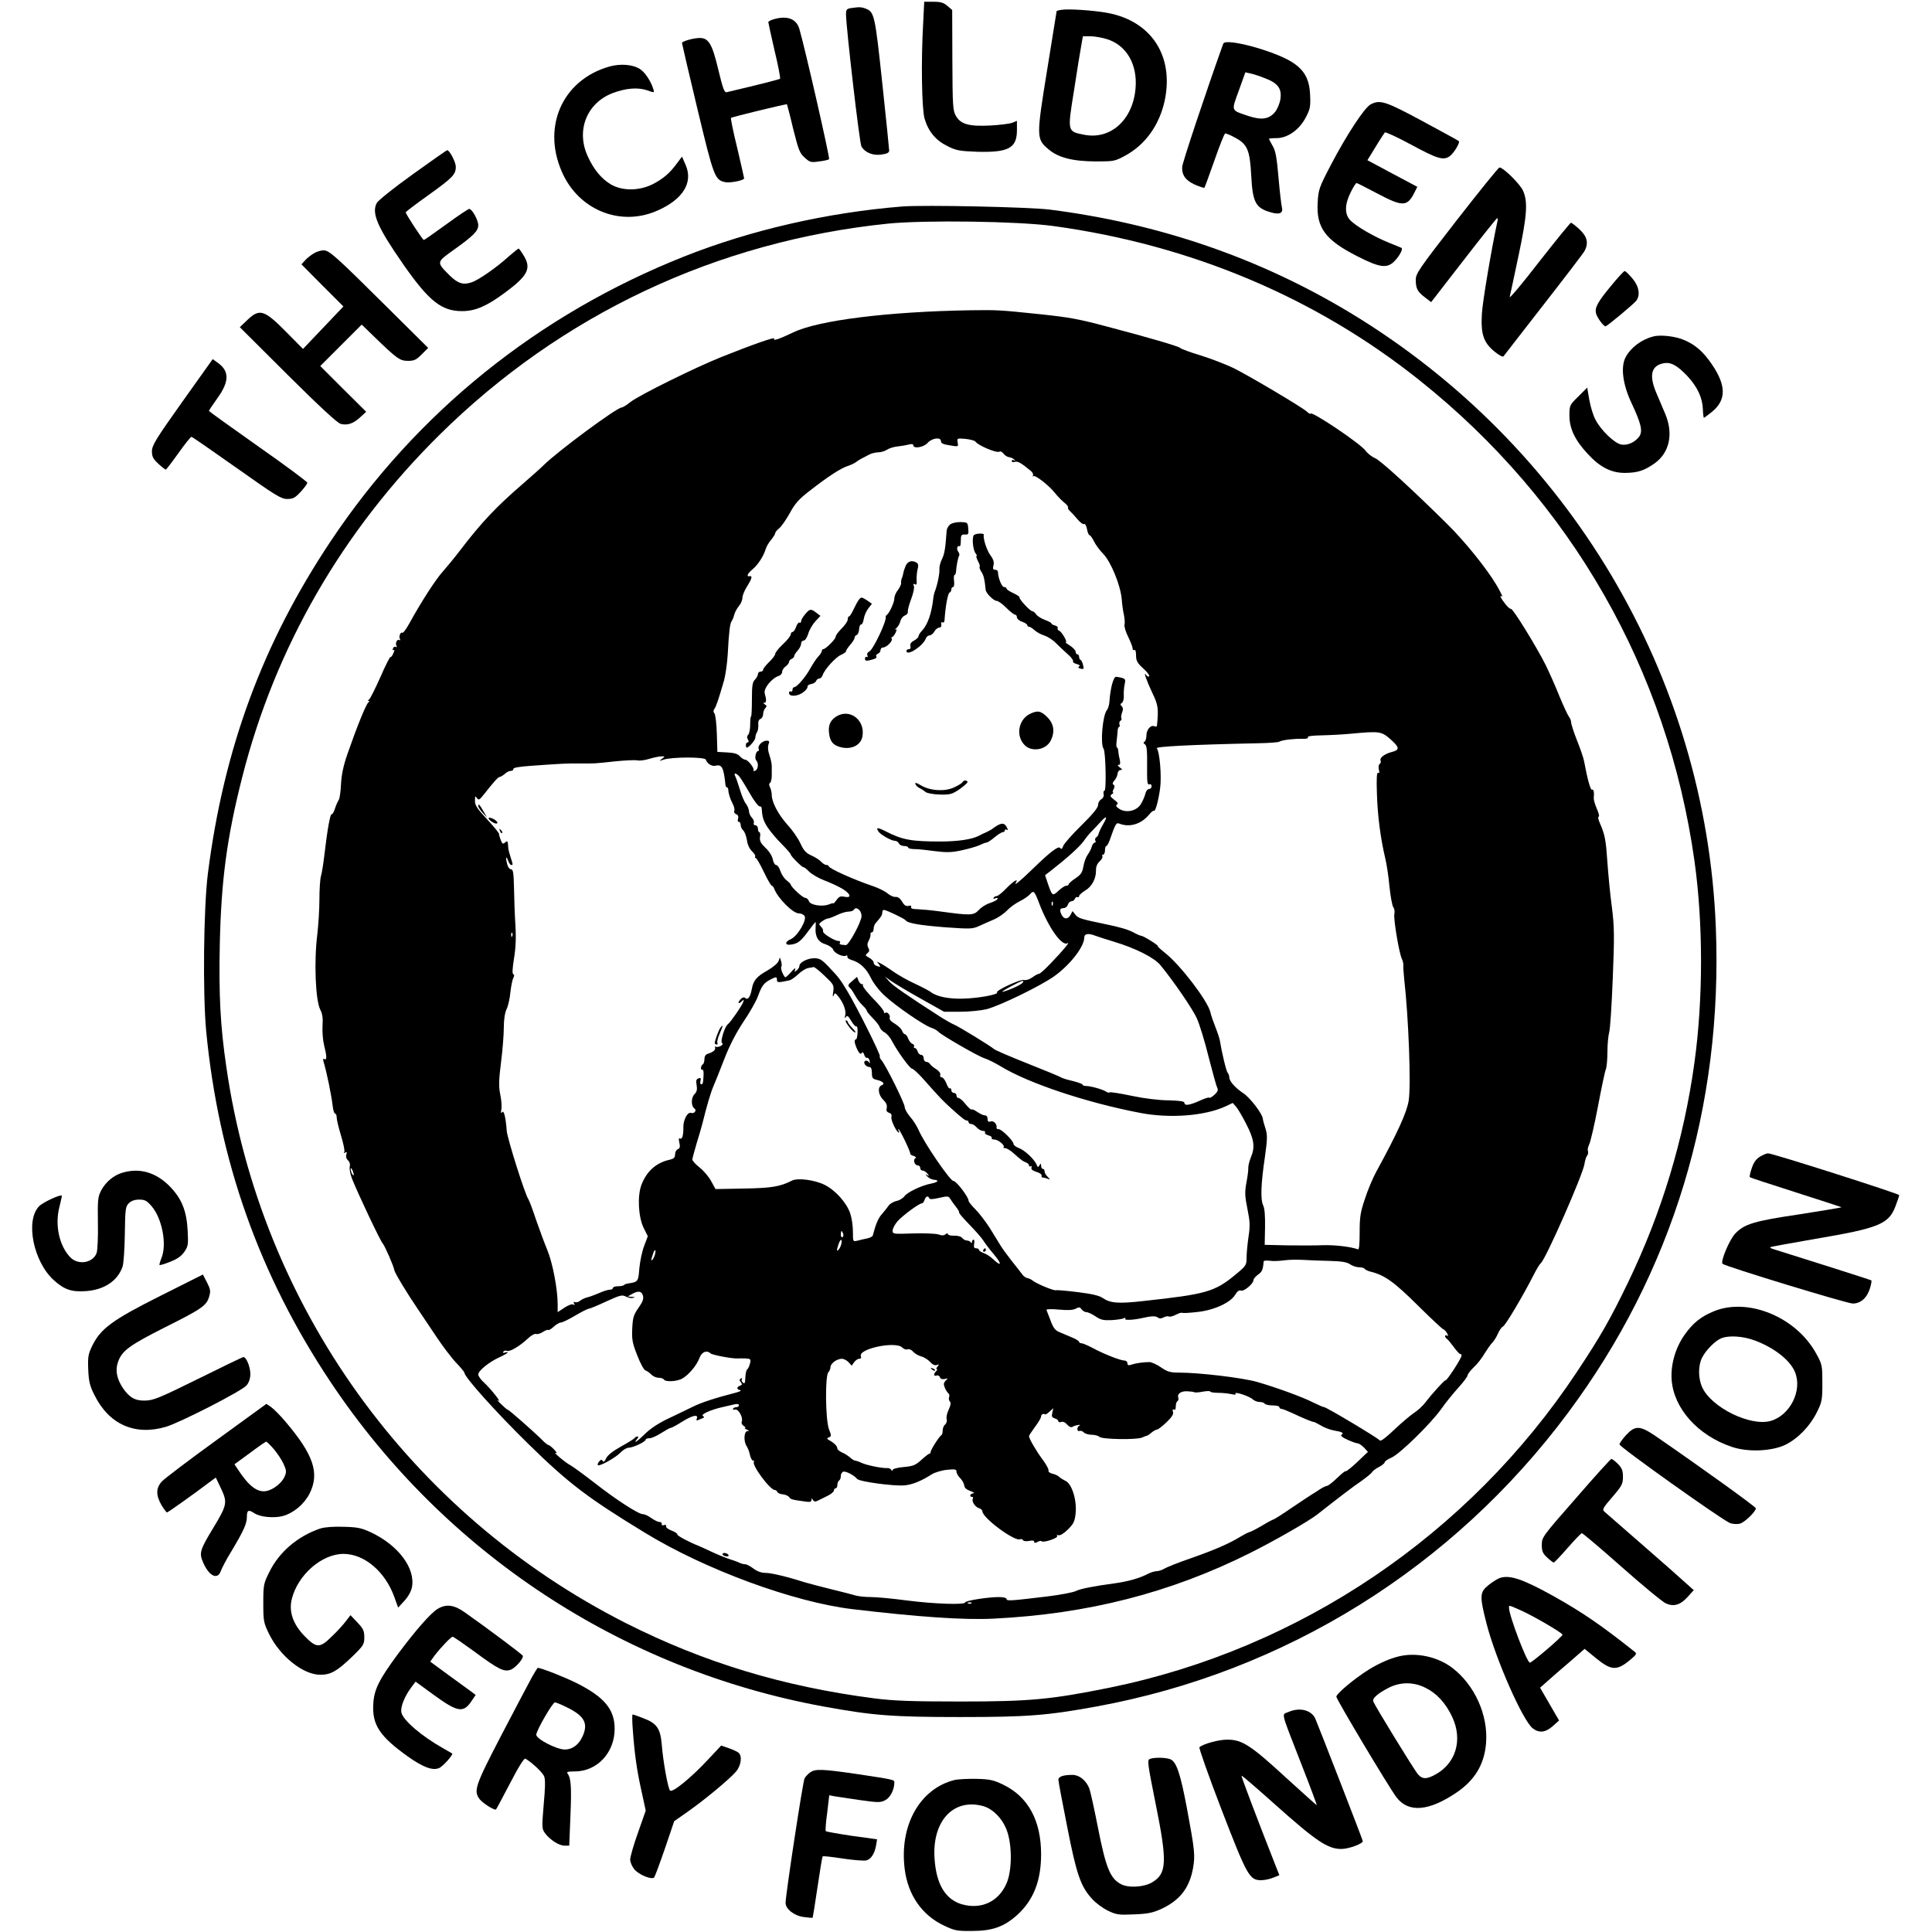<?xml version="1.0" standalone="no"?>
<!DOCTYPE svg PUBLIC "-//W3C//DTD SVG 20010904//EN"
 "http://www.w3.org/TR/2001/REC-SVG-20010904/DTD/svg10.dtd">
<svg version="1.0" xmlns="http://www.w3.org/2000/svg"
 width="1119pt" height="1119pt" viewBox="0 0 1119 1119"
 preserveAspectRatio="xMidYMid meet">
<g transform="translate(0,1119) scale(0.1,-0.1)"
fill="#000000" stroke="none">
<path d="M5347 11058 c-13 -225 -8 -500 8 -555 22 -75 65 -126 132 -159 51
-26 71 -29 172 -33 182 -5 231 21 231 125 l0 54 -27 -11 c-16 -6 -73 -13 -128
-16 -123 -6 -170 7 -198 55 -18 30 -20 56 -21 323 l-1 291 -28 24 c-22 19 -40
24 -81 24 l-53 0 -6 -122z"/>
<path d="M4928 11143 c-24 -4 -28 -9 -28 -36 1 -80 78 -744 89 -764 19 -36 67
-56 117 -48 32 4 44 11 44 23 0 9 -18 185 -40 391 -42 394 -46 412 -96 431
-26 10 -37 10 -86 3z"/>
<path d="M6148 11133 c-16 -2 -28 -6 -28 -7 0 -2 -25 -155 -55 -341 -63 -388
-63 -400 7 -459 57 -49 139 -70 273 -71 107 0 112 1 173 34 116 63 198 178
228 319 54 258 -77 459 -330 507 -81 15 -228 25 -268 18z m261 -169 c114 -34
180 -145 168 -285 -15 -184 -146 -301 -300 -269 -95 19 -95 17 -57 252 17 112
36 229 42 261 l10 57 42 0 c23 0 66 -7 95 -16z"/>
<path d="M4483 11079 c-18 -5 -33 -13 -33 -17 0 -4 16 -78 36 -164 21 -87 35
-160 32 -164 -5 -4 -109 -31 -309 -78 -14 -3 -22 21 -49 132 -35 148 -56 182
-107 182 -36 0 -103 -19 -103 -29 0 -4 40 -175 89 -380 95 -396 101 -413 161
-426 28 -6 110 10 110 22 0 3 -18 82 -40 176 -23 93 -39 172 -36 174 6 6 320
82 324 79 1 -2 18 -65 36 -142 31 -123 38 -142 67 -167 29 -27 36 -29 83 -22
28 3 54 9 58 13 6 6 -139 641 -172 754 -17 59 -70 79 -147 57z"/>
<path d="M7085 10937 c-101 -282 -237 -690 -238 -714 -2 -49 21 -79 75 -103
28 -12 52 -20 54 -17 2 2 28 73 58 158 29 84 57 154 62 156 5 1 32 -10 59 -25
70 -38 84 -71 92 -218 8 -156 25 -189 114 -214 50 -15 72 -4 64 28 -4 15 -13
93 -20 174 -10 116 -17 155 -34 183 -11 20 -21 38 -21 41 0 2 20 4 44 4 63 0
132 48 169 120 26 49 28 63 25 131 -4 91 -33 144 -106 190 -103 65 -385 141
-397 106z m244 -201 c73 -28 96 -60 87 -120 -4 -26 -18 -59 -32 -76 -35 -41
-78 -47 -156 -21 -100 34 -97 25 -53 146 l38 106 31 -7 c17 -3 55 -16 85 -28z"/>
<path d="M3531 10805 c-281 -79 -400 -364 -265 -635 103 -204 336 -291 541
-200 149 65 209 163 164 265 l-21 48 -29 -39 c-42 -57 -79 -89 -141 -121 -78
-39 -175 -40 -242 -1 -55 33 -99 86 -134 163 -69 150 -5 309 145 366 77 29
146 34 199 16 42 -15 43 -15 36 7 -14 47 -51 101 -80 118 -43 25 -110 30 -173
13z"/>
<path d="M7938 10585 c-36 -20 -139 -177 -229 -349 -69 -132 -73 -144 -77
-218 -9 -147 44 -218 229 -312 133 -68 175 -73 219 -25 26 27 47 67 38 73 -1
1 -34 14 -73 30 -87 35 -192 96 -225 131 -33 35 -32 92 4 163 14 28 29 52 33
52 3 0 57 -27 119 -60 149 -79 175 -78 217 6 l16 32 -145 77 -144 77 22 36
c23 39 69 112 79 125 3 4 69 -26 145 -67 159 -86 192 -96 229 -72 24 16 64 81
54 89 -2 3 -97 54 -211 116 -216 116 -245 125 -300 96z"/>
<path d="M2390 10180 c-109 -78 -200 -151 -208 -166 -31 -59 4 -140 155 -357
148 -212 221 -269 339 -269 76 0 142 28 246 105 133 98 156 140 114 212 -15
25 -29 45 -32 45 -4 0 -28 -20 -56 -44 -70 -64 -176 -138 -216 -151 -49 -17
-80 -7 -128 40 -77 77 -77 76 23 147 116 83 143 110 143 144 0 29 -36 94 -52
94 -6 0 -66 -40 -134 -90 -68 -49 -126 -90 -129 -90 -7 0 -105 150 -105 160 0
4 59 48 130 99 141 101 160 120 160 165 0 27 -36 96 -50 96 -3 0 -93 -63 -200
-140z"/>
<path d="M8437 9914 c-219 -282 -237 -308 -237 -345 0 -50 10 -69 54 -102 l35
-27 186 240 c102 132 190 242 195 245 4 3 6 -3 4 -12 -36 -167 -87 -469 -91
-540 -7 -118 9 -167 74 -220 26 -21 47 -32 51 -27 4 6 109 140 233 300 124
159 231 299 237 311 24 45 15 83 -30 125 -23 21 -45 38 -49 38 -4 0 -87 -102
-185 -227 -97 -126 -174 -217 -170 -203 3 14 27 121 51 238 50 235 55 314 26
378 -17 38 -114 134 -136 134 -6 0 -117 -138 -248 -306z"/>
<path d="M5225 9994 c-434 -35 -875 -136 -1261 -289 -847 -336 -1551 -903
-2049 -1650 -394 -591 -619 -1201 -711 -1925 -25 -198 -30 -694 -10 -910 72
-750 308 -1416 721 -2035 660 -989 1687 -1665 2855 -1879 285 -52 398 -61 790
-61 392 0 505 9 790 61 1093 200 2064 804 2731 1700 605 812 898 1773 857
2812 -57 1459 -852 2795 -2117 3560 -527 318 -1110 518 -1741 598 -120 15
-730 28 -855 18z m875 -113 c797 -109 1524 -415 2126 -897 874 -698 1433
-1676 1588 -2779 51 -362 51 -802 0 -1170 -61 -444 -190 -870 -385 -1274 -104
-215 -159 -311 -295 -516 -626 -944 -1604 -1605 -2708 -1830 -337 -68 -458
-80 -861 -80 -290 0 -387 4 -500 18 -531 69 -988 208 -1440 436 -1251 634
-2114 1834 -2314 3221 -35 237 -44 416 -38 709 8 372 41 619 129 966 191 755
580 1429 1144 1987 706 697 1605 1121 2599 1223 213 21 750 14 955 -14z"/>
<path d="M5620 9393 c-478 -8 -879 -58 -1025 -128 -84 -40 -120 -52 -111 -36
8 12 -121 -33 -304 -106 -153 -61 -478 -222 -528 -261 -22 -18 -45 -32 -51
-32 -28 0 -366 -250 -451 -333 -19 -19 -72 -66 -117 -105 -159 -137 -244 -227
-370 -392 -31 -41 -76 -95 -98 -120 -41 -45 -126 -177 -192 -297 -19 -35 -38
-61 -43 -58 -11 7 -22 -24 -13 -37 3 -6 1 -8 -4 -5 -13 8 -26 -20 -16 -35 3
-6 1 -8 -4 -5 -6 4 -14 0 -17 -9 -3 -8 -2 -12 4 -9 6 4 5 -5 -2 -19 -6 -15
-14 -24 -16 -21 -3 3 -30 -50 -59 -117 -30 -67 -59 -126 -66 -130 -7 -4 -7 -8
-2 -8 6 0 5 -4 -1 -8 -13 -8 -66 -139 -121 -297 -25 -72 -35 -122 -38 -178 -2
-43 -8 -83 -13 -90 -5 -7 -15 -29 -22 -50 -6 -20 -15 -35 -19 -33 -8 5 -25
-87 -42 -234 -6 -52 -15 -108 -20 -124 -5 -16 -9 -77 -9 -135 0 -58 -6 -149
-12 -201 -20 -158 -11 -383 17 -438 13 -25 16 -50 13 -94 -2 -33 2 -83 9 -111
16 -63 17 -91 2 -81 -7 4 -9 0 -6 -12 19 -62 47 -198 54 -261 3 -24 9 -43 14
-43 5 0 9 -10 9 -22 0 -12 11 -59 25 -105 14 -46 23 -89 19 -95 -5 -7 -3 -8 6
-3 9 5 10 2 6 -12 -4 -13 0 -25 9 -33 10 -9 14 -22 11 -36 -4 -13 3 -46 14
-74 33 -83 161 -354 176 -371 13 -15 63 -129 68 -156 3 -17 77 -139 136 -225
27 -40 78 -116 112 -167 35 -52 84 -117 111 -145 26 -27 47 -53 47 -57 0 -25
186 -232 372 -414 233 -228 341 -310 674 -513 350 -214 861 -401 1200 -442
379 -45 649 -64 819 -55 547 27 1025 150 1485 380 144 72 339 184 389 223 134
105 203 158 253 192 31 22 61 46 65 54 4 7 23 21 41 30 17 9 32 21 32 27 0 5
17 17 38 26 47 19 229 197 290 283 25 36 70 91 99 123 29 32 53 64 53 71 0 6
16 28 36 47 20 18 48 54 62 79 15 24 35 53 45 63 10 10 25 34 33 53 8 19 21
37 29 41 14 5 118 181 180 303 15 30 33 59 40 65 28 23 243 511 252 573 3 20
10 43 16 49 5 7 7 19 4 27 -3 7 1 25 8 39 7 15 30 112 50 218 20 105 40 202
46 216 5 13 9 59 9 101 0 43 5 93 10 112 6 19 15 161 21 315 10 243 9 297 -5
410 -10 72 -21 189 -26 260 -9 131 -14 159 -44 228 -9 20 -12 37 -7 37 6 0 1
20 -10 45 -11 25 -19 53 -18 63 3 33 -1 53 -10 48 -8 -6 -26 57 -46 164 -3 19
-22 74 -41 121 -19 48 -34 95 -34 105 0 9 -6 25 -13 33 -7 9 -32 63 -56 121
-23 58 -59 138 -79 179 -55 109 -189 326 -200 324 -6 -1 -22 13 -36 32 -27 35
-33 51 -16 40 6 -4 -10 28 -34 69 -57 95 -179 247 -282 349 -207 205 -388 370
-419 383 -19 8 -44 27 -56 44 -31 42 -319 235 -319 214 0 -4 -10 2 -22 13 -31
27 -324 201 -423 251 -44 21 -129 54 -190 73 -60 18 -114 38 -120 44 -8 9
-177 59 -425 124 -161 43 -215 53 -385 71 -242 25 -244 25 -405 23z m-170
-758 c0 -14 12 -19 73 -28 26 -4 28 -2 24 20 -5 25 -4 25 45 21 28 -3 53 -10
57 -15 15 -23 124 -69 140 -59 5 4 16 -2 23 -11 7 -10 22 -20 33 -21 11 -2 25
-8 30 -14 7 -8 6 -9 -2 -4 -7 4 -13 2 -13 -4 0 -6 8 -9 18 -5 17 5 38 -7 94
-54 9 -8 14 -19 11 -25 -3 -6 -3 -8 2 -4 10 9 89 -52 125 -97 16 -20 40 -45
54 -56 15 -11 24 -24 22 -28 -3 -4 3 -14 12 -22 9 -8 29 -30 44 -48 15 -18 32
-30 37 -26 6 3 13 -10 17 -30 3 -19 10 -35 15 -35 4 0 16 -16 25 -35 9 -19 33
-52 54 -73 45 -47 100 -182 107 -262 2 -30 8 -72 13 -93 4 -21 6 -46 3 -56 -2
-10 7 -41 21 -69 14 -28 26 -59 26 -67 0 -9 5 -13 10 -10 6 4 10 -9 10 -31 0
-31 7 -44 42 -76 23 -21 38 -41 34 -45 -4 -4 -12 -1 -17 7 -20 29 2 -33 36
-105 33 -69 36 -87 26 -189 -1 -4 -8 -6 -16 -2 -21 8 -45 -21 -45 -54 0 -16
-5 -32 -11 -36 -8 -4 -7 -9 2 -15 11 -6 14 -36 13 -123 -1 -93 1 -113 12 -109
8 3 14 -1 14 -11 0 -9 -7 -16 -15 -16 -8 0 -18 -12 -21 -27 -4 -16 -15 -42
-26 -60 -24 -40 -85 -54 -125 -28 -18 12 -22 19 -14 25 9 5 4 14 -16 28 -23
18 -26 23 -13 32 8 5 11 10 7 10 -4 0 -3 9 3 19 7 14 7 22 -1 26 -7 5 -5 13 6
25 9 10 17 27 18 39 1 11 8 21 17 21 12 1 11 4 -4 15 -12 9 -15 15 -7 15 9 0
11 8 7 28 -4 15 -8 37 -9 50 0 12 -4 22 -7 22 -4 0 -5 15 -3 33 2 17 5 44 6
60 0 15 5 27 9 27 4 0 5 6 2 14 -3 8 0 17 5 21 6 3 9 10 6 15 -3 5 -1 19 4 33
7 17 6 28 -2 36 -9 9 -9 14 1 20 7 4 12 23 11 42 -1 19 1 48 5 65 6 27 4 32
-16 38 -13 3 -28 6 -34 6 -15 0 -33 -66 -38 -142 -1 -20 -8 -43 -15 -51 -25
-31 -39 -197 -19 -224 12 -16 17 -243 5 -243 -5 0 -7 -8 -5 -18 3 -12 -2 -24
-13 -31 -11 -6 -19 -21 -19 -34 0 -15 -31 -53 -96 -117 -53 -52 -101 -106
-106 -120 -6 -17 -11 -21 -17 -12 -9 15 -54 -18 -161 -122 -74 -72 -111 -101
-96 -78 17 28 -15 8 -55 -33 -24 -25 -49 -45 -56 -45 -6 0 -15 -4 -18 -10 -4
-6 1 -7 11 -3 11 4 15 3 11 -5 -4 -6 -24 -16 -45 -23 -20 -6 -49 -24 -63 -40
-30 -32 -48 -32 -224 -8 -49 7 -109 12 -131 13 -28 0 -40 4 -37 13 3 7 -2 10
-15 6 -14 -3 -25 3 -37 25 -12 19 -25 29 -39 27 -11 -1 -32 9 -46 21 -14 12
-52 31 -85 42 -107 36 -255 102 -255 115 0 4 -6 7 -13 7 -8 0 -21 8 -31 19 -9
10 -34 26 -56 36 -32 14 -45 29 -64 70 -13 29 -47 78 -76 109 -53 60 -90 130
-90 172 0 14 -5 34 -10 44 -6 12 -7 21 0 25 5 3 10 22 10 43 0 20 0 46 0 57 0
12 -6 39 -13 60 -9 25 -11 48 -6 63 7 18 5 22 -11 22 -24 0 -53 -29 -46 -46 3
-8 2 -14 -3 -14 -13 0 -22 -43 -11 -54 15 -15 12 -53 -6 -60 -8 -3 -13 -2 -10
3 7 11 -32 61 -48 61 -7 0 -21 9 -31 20 -12 14 -33 20 -74 22 l-56 3 -3 105
c-2 58 -8 111 -14 118 -7 8 -7 16 -1 25 10 12 24 53 57 167 8 30 18 98 21 150
7 132 13 180 23 193 5 7 12 24 15 38 4 14 16 36 27 49 11 13 20 34 20 47 0 13
11 41 25 63 29 46 35 66 18 63 -22 -5 -14 15 15 39 31 25 65 77 77 118 4 14
18 38 31 53 13 16 24 33 24 39 0 5 10 18 23 28 12 10 40 49 61 87 30 56 53 82
114 129 109 85 182 132 222 145 19 6 42 17 50 24 8 6 22 15 30 19 8 4 26 13
40 21 14 8 39 15 55 15 17 0 40 7 52 15 12 8 39 17 60 19 21 2 50 7 66 11 17
5 27 3 27 -4 0 -22 61 -12 83 14 25 28 77 35 77 10z m2605 -1728 c51 -46 53
-60 8 -72 -41 -10 -73 -33 -67 -49 3 -8 1 -17 -5 -21 -6 -3 -8 -17 -5 -32 5
-17 3 -24 -4 -19 -8 4 -10 -31 -7 -121 4 -131 21 -258 48 -373 9 -36 20 -111
25 -168 6 -57 16 -109 22 -117 7 -8 9 -26 6 -39 -6 -26 27 -226 44 -261 5 -11
9 -27 8 -35 -1 -8 1 -44 5 -80 26 -231 40 -617 26 -705 -11 -68 -65 -187 -187
-410 -21 -38 -51 -110 -67 -160 -26 -77 -30 -105 -30 -193 0 -68 -3 -101 -10
-98 -40 15 -133 26 -201 24 -43 -2 -137 -2 -209 -1 l-130 3 2 101 c1 66 -2
111 -11 128 -16 33 -13 124 10 278 15 107 15 129 4 165 -8 24 -15 50 -16 59
-2 28 -73 120 -111 146 -48 31 -83 71 -83 93 0 9 -4 20 -9 26 -8 7 -34 115
-46 189 -2 11 -13 45 -25 75 -12 30 -26 70 -30 89 -17 67 -173 271 -261 341
-28 22 -47 40 -43 40 4 0 -13 14 -39 30 -26 17 -52 30 -57 30 -5 0 -24 8 -42
18 -33 18 -80 32 -173 51 -131 27 -151 33 -166 53 l-17 21 -11 -21 c-14 -27
-37 -28 -51 -3 -15 29 -12 41 9 41 11 0 23 9 26 20 3 11 13 20 21 20 8 0 17 7
20 15 4 8 10 12 15 9 5 -3 9 0 9 6 0 6 16 20 35 32 39 22 64 70 63 118 -1 19
7 38 21 51 12 11 19 24 16 30 -4 5 -1 9 4 9 6 0 11 11 11 25 0 14 3 25 8 25 4
0 12 15 19 33 35 100 38 104 58 96 57 -22 123 -3 168 50 13 16 27 28 30 25 8
-8 26 55 36 128 10 70 -2 213 -19 234 -9 10 200 21 581 29 64 1 121 5 128 9
15 10 86 18 134 17 24 -1 36 2 32 9 -4 6 24 10 82 11 48 1 122 5 163 9 172 16
180 15 235 -33z m-4221 -112 c-18 -14 -17 -14 9 -5 46 16 240 17 245 0 8 -23
35 -40 55 -35 39 9 48 -9 59 -112 1 -7 4 -13 8 -13 4 0 7 -6 8 -12 1 -24 10
-53 25 -82 9 -16 13 -35 10 -42 -3 -8 2 -17 11 -20 11 -4 14 -13 11 -25 -4
-11 -2 -19 4 -19 6 0 11 -8 11 -19 0 -10 7 -24 15 -31 7 -6 17 -31 21 -55 3
-26 15 -52 30 -66 13 -12 21 -26 18 -30 -3 -5 -1 -9 4 -9 4 0 25 -36 46 -80
21 -44 42 -80 46 -80 4 0 11 -8 14 -17 19 -53 108 -143 142 -143 12 0 27 -6
33 -14 18 -21 -40 -120 -80 -136 -35 -15 -33 -37 2 -31 39 5 57 19 99 76 22
30 42 55 43 55 2 0 2 -15 1 -32 -4 -52 15 -85 57 -97 21 -7 40 -20 44 -30 6
-21 58 -46 75 -36 6 3 9 1 8 -6 -2 -6 9 -15 24 -19 48 -14 85 -48 112 -104 15
-31 50 -76 80 -103 66 -61 225 -170 268 -185 18 -6 38 -17 43 -24 16 -18 226
-140 266 -153 20 -6 63 -28 95 -47 160 -98 499 -211 809 -270 172 -33 374 -17
493 38 l42 20 20 -23 c11 -13 38 -59 60 -103 44 -86 50 -130 25 -189 -8 -20
-15 -46 -15 -59 1 -13 -4 -52 -11 -88 -10 -55 -9 -79 6 -152 15 -74 16 -99 6
-163 -6 -42 -11 -96 -11 -120 0 -43 -3 -47 -66 -99 -119 -98 -169 -112 -528
-151 -149 -17 -195 -13 -239 17 -20 14 -63 24 -144 34 -64 8 -121 13 -127 11
-12 -4 -113 38 -135 56 -7 6 -20 12 -29 14 -9 1 -22 10 -30 20 -7 10 -34 45
-60 77 -26 33 -56 74 -67 92 -11 18 -39 63 -62 101 -24 37 -61 86 -83 108 -22
22 -40 44 -40 50 0 22 -71 115 -88 115 -19 0 -171 222 -202 296 -10 23 -32 57
-49 76 -17 20 -31 45 -31 56 0 22 -111 245 -135 272 -8 9 -12 19 -9 22 6 7
-131 282 -187 375 -44 73 -50 81 -110 144 -39 41 -52 49 -83 49 -39 0 -86 -24
-86 -45 0 -7 -7 -18 -15 -25 -13 -11 -15 -10 -9 6 3 11 -7 4 -24 -16 -17 -19
-32 -33 -35 -30 -14 16 -27 52 -22 60 4 6 3 20 -1 32 l-7 23 -8 -22 c-4 -12
-33 -36 -64 -54 -63 -35 -82 -58 -91 -109 -8 -45 -23 -64 -38 -50 -8 6 -17 3
-29 -10 -18 -22 -9 -28 12 -7 10 10 11 8 5 -8 -8 -22 -73 -116 -88 -127 -18
-12 -46 -102 -34 -109 7 -4 4 -11 -9 -18 -11 -5 -24 -7 -28 -3 -3 4 -5 1 -3
-6 3 -14 -12 -26 -44 -36 -11 -3 -18 -15 -18 -30 0 -14 -4 -28 -10 -31 -5 -3
-10 -13 -10 -21 0 -8 4 -13 9 -10 4 3 7 -11 6 -32 -3 -50 -4 -52 -14 -52 -5 0
-7 9 -4 20 4 16 2 19 -12 14 -13 -5 -15 -14 -10 -40 4 -25 1 -38 -13 -52 -20
-20 -20 -70 1 -83 14 -10 -2 -31 -19 -25 -21 8 -46 -38 -46 -81 1 -49 -7 -75
-20 -67 -7 4 -8 -4 -3 -25 5 -23 3 -32 -9 -37 -9 -3 -16 -17 -16 -30 0 -18 -7
-25 -27 -30 -81 -17 -137 -66 -168 -147 -24 -64 -18 -185 13 -249 l24 -48 -21
-56 c-12 -31 -24 -89 -28 -130 -6 -78 -7 -79 -66 -88 -9 -1 -20 -5 -23 -9 -4
-4 -20 -7 -36 -7 -15 0 -28 -4 -28 -10 0 -5 -8 -10 -19 -10 -10 0 -39 -9 -65
-21 -26 -11 -56 -22 -68 -24 -11 -3 -28 -11 -37 -18 -9 -8 -22 -12 -30 -9 -9
3 -11 0 -6 -8 5 -9 4 -11 -4 -6 -7 5 -29 -3 -52 -18 l-39 -26 0 45 c0 88 -29
240 -60 315 -17 41 -47 122 -67 180 -19 58 -39 110 -43 115 -18 23 -122 352
-125 395 -6 81 -17 123 -27 108 -7 -9 -8 -4 -4 17 3 17 0 56 -7 88 -9 46 -8
82 5 185 9 70 16 160 16 200 0 46 6 86 16 107 9 18 19 62 22 97 4 34 11 72 17
83 6 13 7 20 0 22 -7 3 -5 35 4 91 10 61 13 120 8 197 -4 61 -7 157 -8 215 -2
84 -5 105 -17 105 -8 0 -17 11 -21 25 -11 38 -9 59 3 28 5 -16 14 -28 19 -28
11 0 11 0 -4 46 -7 22 -13 45 -13 52 -3 43 -4 45 -19 32 -12 -10 -16 -8 -25
15 -5 14 -10 31 -10 36 0 5 -31 43 -70 85 -57 61 -70 81 -69 107 0 27 2 29 11
15 10 -14 15 -12 40 20 55 70 83 102 92 102 5 0 18 8 29 17 10 10 26 18 35 18
10 0 16 5 15 11 -1 8 36 14 110 19 170 12 196 14 277 13 95 0 77 -1 200 12 58
6 117 9 131 6 14 -3 46 1 70 9 24 7 55 14 68 14 24 1 24 1 5 -14z m448 -102
c8 -10 35 -53 59 -95 24 -43 50 -77 57 -78 6 0 12 -3 13 -7 4 -56 10 -76 33
-112 15 -24 52 -68 82 -98 30 -30 54 -58 54 -62 0 -10 67 -76 74 -74 3 1 18
-10 33 -26 16 -15 55 -38 87 -50 32 -12 78 -33 102 -47 51 -30 60 -57 15 -48
-22 5 -32 1 -45 -18 -9 -12 -17 -22 -19 -20 -1 2 -14 -1 -28 -7 -39 -14 -107
-3 -114 20 -4 11 -14 19 -22 19 -14 0 -83 64 -83 77 0 3 -11 14 -24 24 -14 11
-30 35 -36 54 -6 19 -17 35 -25 35 -7 0 -16 15 -19 33 -4 19 -21 47 -42 66
-28 27 -35 40 -32 63 3 15 1 28 -4 28 -4 0 -8 9 -8 20 0 11 -7 20 -15 20 -8 0
-12 6 -9 14 3 7 -2 21 -11 30 -9 9 -17 26 -17 38 -1 13 -9 32 -18 43 -9 11
-24 47 -34 80 -10 33 -22 68 -27 78 -5 9 -5 17 -1 17 5 0 16 -8 24 -17z m2106
-279 c-12 -21 -23 -45 -25 -53 -1 -8 -7 -17 -14 -21 -6 -4 -8 -13 -5 -19 4 -6
3 -11 -3 -11 -5 0 -13 -10 -17 -22 -3 -13 -14 -34 -24 -48 -10 -14 -21 -44
-25 -68 -6 -35 -14 -48 -46 -69 -21 -14 -39 -30 -39 -34 0 -5 -6 -9 -14 -9 -8
0 -28 -13 -45 -29 -35 -33 -37 -31 -62 42 l-16 48 35 27 c90 70 160 133 187
168 15 22 37 49 49 60 12 12 34 36 50 53 37 41 43 34 14 -15z m-368 -459 c53
-138 131 -248 163 -228 18 11 -29 -46 -95 -114 -33 -35 -64 -63 -70 -63 -5 0
-23 -9 -39 -21 -17 -12 -37 -18 -47 -15 -20 7 -168 -62 -157 -72 11 -12 -110
-34 -195 -36 -84 -3 -157 12 -190 39 -8 6 -49 28 -90 47 -42 19 -98 51 -125
70 -28 20 -61 41 -75 48 -23 12 -24 12 -11 -3 14 -18 12 -20 -13 -11 -9 3 -16
12 -16 20 0 7 -12 19 -26 27 -22 12 -24 15 -10 26 12 10 13 18 5 32 -7 13 -6
26 3 42 7 12 11 28 10 35 -2 6 2 12 8 12 5 0 10 9 10 21 0 11 6 27 13 34 31
35 37 45 37 60 0 8 4 15 9 15 14 0 120 -51 126 -60 11 -17 79 -29 232 -41 144
-10 155 -10 195 8 24 11 62 28 86 38 23 10 57 33 75 52 17 18 51 42 73 53 23
11 49 29 59 40 22 25 26 21 55 -55z m77 -7 c-3 -8 -6 -5 -6 6 -1 11 2 17 5 13
3 -3 4 -12 1 -19z m-1119 -30 c7 -7 12 -22 12 -34 0 -32 -74 -169 -91 -168
-34 2 -40 5 -34 14 3 6 0 10 -8 10 -24 0 -94 44 -90 56 2 7 -3 19 -12 27 -14
14 -13 17 7 31 12 9 27 16 33 16 6 0 30 9 53 20 22 11 52 20 66 20 14 0 28 5
31 10 8 13 18 13 33 -2z m-2011 -150 c-3 -8 -6 -5 -6 6 -1 11 2 17 5 13 3 -3
4 -12 1 -19z m3375 3 c13 -5 63 -21 112 -36 123 -37 232 -92 267 -135 78 -95
185 -252 210 -306 16 -34 47 -135 69 -225 23 -89 45 -170 50 -179 7 -13 3 -23
-15 -40 -14 -13 -28 -21 -31 -18 -3 4 -29 -5 -57 -18 -58 -26 -87 -30 -87 -11
0 8 -26 12 -93 14 -54 0 -142 11 -212 26 -66 14 -124 23 -128 20 -4 -3 -13 -1
-20 4 -16 12 -89 33 -116 33 -11 0 -21 3 -21 8 0 4 -26 13 -57 21 -32 7 -62
17 -68 21 -5 4 -92 40 -193 80 -101 40 -189 78 -195 84 -17 16 -208 133 -232
142 -11 4 -42 22 -70 39 -204 131 -283 186 -305 211 l-25 28 35 -25 c19 -14
96 -60 171 -102 l137 -77 94 0 c52 0 120 7 153 15 79 21 311 134 390 190 93
66 175 172 175 225 0 22 23 26 62 11z m-1566 -233 c53 -50 55 -54 50 -92 -4
-24 -3 -33 2 -23 7 18 8 18 24 0 30 -35 50 -85 44 -112 -5 -18 -4 -22 3 -12 8
12 14 7 31 -22 12 -20 26 -35 30 -32 5 3 8 -13 7 -35 -1 -22 -5 -40 -9 -40
-13 0 -9 -24 8 -60 11 -22 19 -28 24 -20 6 9 10 6 15 -8 3 -12 11 -21 18 -19
6 1 12 -7 14 -18 3 -15 2 -17 -5 -6 -6 7 -15 10 -21 6 -15 -9 4 -35 25 -35 9
0 14 -12 14 -34 0 -30 4 -35 30 -41 35 -8 48 -23 26 -31 -25 -10 -19 -57 10
-84 17 -17 23 -31 20 -47 -4 -15 -1 -23 13 -28 13 -4 17 -12 14 -25 -5 -17 31
-90 43 -90 3 0 2 5 -1 10 -3 6 -4 10 -1 10 7 0 71 -133 68 -142 -1 -4 8 -10
20 -13 13 -5 17 -10 9 -14 -15 -10 -3 -41 15 -41 8 0 14 -7 14 -15 0 -8 6 -15
14 -15 7 0 20 -8 27 -17 12 -15 12 -16 -1 -9 -12 7 -12 6 1 -8 9 -9 25 -18 37
-19 34 -2 26 -14 -14 -22 -55 -10 -139 -50 -156 -74 -8 -11 -29 -24 -46 -27
-17 -4 -38 -16 -46 -28 -8 -11 -25 -33 -38 -48 -21 -23 -36 -58 -53 -124 -2
-6 -17 -14 -33 -17 -16 -3 -41 -9 -56 -13 -26 -6 -26 -6 -26 53 0 33 -7 80
-16 106 -21 61 -84 132 -147 164 -58 29 -156 42 -190 25 -69 -35 -116 -43
-278 -46 l-165 -3 -24 44 c-13 25 -43 61 -67 80 -24 19 -43 40 -43 47 0 6 11
47 24 91 14 44 29 98 35 120 24 98 46 173 62 211 10 23 39 95 64 160 31 80 68
151 111 216 36 53 74 120 84 148 22 61 34 76 71 96 35 18 39 18 39 -2 0 -16 7
-16 73 -2 9 2 32 18 50 35 17 17 43 33 57 36 14 2 29 5 33 6 5 0 33 -22 63
-51z m1148 -39 c-7 -11 -72 -42 -114 -53 -14 -4 4 9 40 28 69 37 85 43 74 25z
m-3875 -1114 c0 -5 -4 -3 -9 5 -5 8 -9 22 -9 30 0 16 17 -16 18 -35z m3333
-135 c2 -7 21 -7 57 2 50 11 55 11 65 -6 6 -10 21 -31 33 -46 12 -15 20 -29
18 -32 -3 -3 24 -34 59 -70 35 -36 72 -78 82 -94 10 -16 38 -53 62 -81 46 -55
43 -72 -5 -27 -15 15 -40 31 -55 36 -16 6 -28 14 -28 19 0 5 -7 9 -16 9 -12 0
-15 7 -12 25 3 14 1 25 -3 25 -5 0 -9 -6 -9 -12 0 -9 -3 -9 -8 -3 -4 6 -14 10
-22 10 -8 0 -20 6 -26 14 -7 9 -27 15 -48 14 -20 -1 -36 4 -36 9 0 7 -5 6 -14
-1 -10 -8 -21 -8 -40 -1 -15 5 -79 8 -147 6 -117 -4 -119 -4 -119 17 1 12 13
36 28 53 29 33 125 104 141 104 5 0 13 9 16 20 7 21 21 27 27 10z m-499 -205
c4 -8 2 -17 -3 -20 -6 -4 -10 3 -10 14 0 25 6 27 13 6z m-10 -60 c-3 -13 -11
-29 -18 -35 -9 -8 -10 -3 -1 25 12 40 26 47 19 10z m-1082 -69 c-11 -27 -24
-37 -16 -11 3 8 7 22 10 31 3 9 8 15 11 12 2 -3 0 -17 -5 -32z m3909 -29 c71
-2 102 -7 120 -20 13 -9 37 -17 52 -17 15 0 29 -4 32 -9 3 -5 18 -12 33 -16
83 -20 139 -61 276 -197 77 -76 143 -138 148 -138 4 0 13 -10 20 -21 8 -15 8
-19 0 -15 -6 4 -11 3 -11 -3 0 -5 5 -13 11 -16 6 -4 24 -26 40 -48 17 -23 33
-41 37 -39 4 1 7 -4 7 -10 0 -15 -87 -149 -93 -143 -4 4 -73 -72 -116 -127
-14 -20 -45 -48 -67 -62 -22 -15 -74 -59 -115 -98 -46 -44 -78 -68 -82 -61 -9
13 -309 193 -323 193 -5 0 -33 12 -61 26 -62 32 -213 87 -327 120 -84 24 -334
54 -453 54 -50 0 -67 5 -103 30 -24 17 -54 30 -67 31 -32 0 -79 -6 -105 -15
-17 -6 -23 -3 -23 8 0 9 -8 16 -18 16 -23 0 -122 39 -186 74 -27 14 -55 26
-62 26 -8 0 -14 4 -14 8 0 5 -19 17 -42 26 -24 10 -57 24 -73 31 -23 9 -35 25
-50 66 -11 29 -22 57 -24 62 -2 5 30 6 72 2 52 -5 81 -3 97 5 20 11 25 10 35
-4 7 -9 19 -16 28 -16 9 0 32 -11 52 -24 30 -21 46 -24 94 -22 32 2 64 7 71
11 8 5 11 4 7 -3 -7 -10 48 -8 103 5 49 11 74 12 86 2 9 -7 19 -7 34 1 11 6
25 8 30 5 5 -3 23 1 40 10 17 9 34 14 38 11 4 -2 43 0 86 5 97 10 193 54 220
100 12 20 23 28 34 24 17 -6 72 40 72 61 0 7 12 21 27 32 23 16 28 28 32 76 1
5 16 6 34 4 17 -3 55 -2 82 2 28 4 77 5 110 3 33 -2 103 -5 155 -6z m-3976
-202 c5 -18 -2 -36 -26 -70 -28 -40 -33 -56 -36 -118 -3 -63 0 -84 28 -155 18
-47 39 -86 48 -89 10 -4 25 -14 35 -25 10 -10 29 -18 42 -18 13 0 27 -4 30
-10 9 -15 72 -12 104 4 38 20 86 77 102 120 13 36 42 48 65 27 9 -9 127 -31
154 -29 8 1 30 0 48 0 30 -2 32 -4 26 -29 -4 -16 -11 -31 -16 -34 -5 -3 -10
-24 -11 -47 -1 -32 -4 -39 -14 -30 -7 5 -10 15 -6 21 3 6 1 7 -6 3 -9 -6 -9
-11 0 -22 9 -11 8 -15 -5 -20 -21 -8 -20 -22 2 -26 9 -2 -5 -9 -33 -16 -109
-28 -193 -55 -245 -81 -30 -15 -93 -45 -139 -67 -53 -25 -101 -56 -132 -86
-45 -45 -76 -66 -49 -33 8 9 9 15 2 15 -6 0 -13 -4 -16 -9 -4 -5 -39 -27 -79
-49 -48 -27 -77 -50 -86 -68 -8 -19 -15 -24 -20 -16 -6 10 -11 9 -21 -3 -7 -8
-10 -18 -7 -21 9 -9 104 44 131 73 14 15 36 28 48 28 27 1 98 35 98 47 0 4 10
8 23 8 12 0 42 14 67 30 25 16 50 30 55 30 6 0 35 16 65 35 59 37 96 46 86 19
-3 -8 -2 -13 2 -11 4 2 16 7 27 11 15 5 16 9 6 15 -14 9 46 36 113 51 23 5 53
12 69 16 17 4 27 2 27 -5 0 -6 -6 -11 -14 -11 -8 0 -17 -4 -20 -9 -4 -5 2 -7
11 -5 20 6 49 -47 39 -71 -3 -8 3 -19 12 -24 9 -6 13 -11 7 -11 -5 -1 -1 -5
10 -10 15 -6 16 -9 4 -9 -20 -1 -23 -58 -5 -86 7 -11 17 -35 20 -53 4 -17 12
-32 18 -32 6 0 9 -3 5 -6 -16 -17 93 -164 121 -164 6 0 12 -5 14 -11 2 -6 17
-13 32 -14 16 -2 32 -9 37 -16 8 -13 15 -15 87 -25 31 -5 42 -3 42 7 0 12 2
12 9 1 6 -10 14 -11 27 -4 11 5 36 18 57 28 20 10 37 24 37 31 0 7 5 13 10 13
6 0 10 9 10 19 0 11 5 23 10 26 6 3 10 15 10 26 0 11 6 22 14 25 14 5 61 -19
81 -42 13 -16 217 -43 275 -37 45 4 98 26 157 64 18 11 57 23 88 26 47 5 55 3
55 -11 0 -9 10 -26 22 -38 12 -12 22 -31 23 -42 1 -13 13 -24 36 -32 19 -7 26
-13 17 -13 -19 -1 -26 -21 -7 -21 5 0 7 -4 4 -10 -9 -14 12 -48 35 -55 11 -3
20 -12 20 -18 0 -39 192 -180 220 -162 5 3 12 0 15 -5 4 -7 19 -8 36 -5 18 4
29 3 29 -5 0 -7 6 -8 19 -1 10 6 21 8 24 4 11 -10 97 19 90 30 -4 6 0 8 8 5 8
-3 31 10 54 33 33 33 40 46 45 94 8 76 -22 172 -59 188 -14 7 -30 17 -36 23
-5 6 -23 15 -38 18 -16 4 -27 12 -24 19 2 7 -13 35 -34 63 -38 51 -79 122 -79
136 0 4 16 28 35 54 19 25 35 52 35 60 0 12 13 19 24 12 2 -2 14 6 26 17 l21
19 -6 -26 c-5 -21 -3 -27 14 -33 12 -3 21 -11 21 -17 0 -5 7 -7 16 -4 10 4 24
-2 35 -15 11 -13 23 -18 31 -13 7 5 22 9 33 11 11 1 14 -1 8 -3 -17 -7 -17
-37 -1 -32 7 3 19 -1 26 -9 7 -7 28 -13 46 -13 17 0 38 -6 44 -12 15 -15 216
-18 247 -4 11 5 23 10 27 10 4 1 17 9 28 19 11 9 25 17 31 17 6 0 31 19 55 42
32 31 42 47 38 61 -4 13 -2 17 5 13 7 -5 11 2 11 18 0 14 4 27 10 31 5 3 7 11
5 18 -9 23 13 40 50 39 20 -1 39 -3 43 -6 4 -2 26 -1 50 4 23 4 42 4 42 0 0
-3 19 -7 43 -7 23 0 57 -3 76 -7 22 -5 31 -5 27 2 -9 15 82 -15 100 -33 9 -8
26 -15 39 -15 13 0 27 -4 30 -10 3 -5 24 -10 46 -10 21 0 39 -4 39 -10 0 -5 5
-10 12 -10 6 0 34 -11 62 -24 65 -31 120 -53 126 -52 3 0 21 -9 40 -20 19 -12
53 -25 75 -29 49 -8 61 -15 45 -25 -8 -5 4 -15 35 -29 26 -12 53 -21 60 -21 6
0 22 -11 35 -24 l23 -25 -62 -59 c-34 -32 -64 -56 -67 -53 -2 3 -24 -15 -49
-39 -25 -24 -51 -45 -59 -46 -8 -1 -27 -10 -43 -21 -15 -10 -35 -23 -44 -28
-9 -6 -62 -40 -116 -77 -55 -38 -103 -68 -106 -68 -3 0 -34 -16 -67 -36 -34
-20 -67 -37 -74 -38 -6 -1 -29 -13 -51 -26 -67 -41 -148 -76 -287 -125 -73
-25 -143 -53 -155 -61 -12 -7 -32 -14 -43 -14 -12 0 -34 -7 -50 -15 -50 -26
-114 -44 -191 -55 -126 -17 -203 -32 -230 -46 -15 -7 -87 -21 -160 -30 -216
-26 -239 -28 -239 -15 0 6 -18 11 -45 11 -64 0 -195 -21 -195 -31 0 -15 -179
-9 -335 11 -82 11 -177 20 -209 20 -33 0 -73 4 -90 9 -17 5 -78 21 -136 35
-58 14 -125 32 -150 39 -107 34 -202 57 -236 57 -24 0 -49 9 -70 25 -18 14
-40 25 -48 25 -9 0 -24 4 -34 9 -9 5 -35 14 -57 21 -22 7 -69 26 -105 43 -36
17 -67 31 -70 32 -54 21 -129 60 -127 68 1 5 -14 15 -33 22 -19 7 -34 18 -32
25 2 8 -3 10 -12 7 -9 -4 -15 -1 -13 6 1 7 -5 12 -13 12 -8 -1 -29 10 -47 22
-17 13 -39 23 -49 23 -26 0 -156 84 -281 182 -62 48 -125 94 -140 102 -29 15
-109 83 -83 70 8 -4 4 5 -9 19 -14 15 -29 27 -33 27 -5 0 -24 15 -41 33 -42
42 -189 172 -196 172 -4 0 -22 16 -41 35 -19 18 -26 27 -15 19 27 -20 -43 68
-82 104 -18 16 -33 37 -33 46 0 22 62 72 123 100 26 12 47 24 47 27 0 4 -7 3
-16 0 -9 -3 -12 -2 -9 5 4 6 14 8 21 5 17 -7 74 27 122 72 18 17 39 29 47 26
7 -3 25 2 40 12 14 9 28 14 31 11 3 -3 17 6 31 19 14 13 33 24 41 24 9 0 46
18 83 40 37 22 73 40 79 40 6 0 52 19 101 42 79 36 92 40 113 29 13 -7 32 -11
42 -8 15 4 13 5 -6 6 l-25 2 25 14 c37 21 57 18 64 -10z m1502 -300 c9 -9 23
-14 31 -10 9 3 23 -3 32 -14 10 -11 30 -23 46 -27 16 -4 39 -18 52 -32 14 -16
28 -22 39 -18 14 5 15 4 4 -9 -7 -8 -9 -15 -4 -15 4 0 3 -5 -4 -12 -16 -16
-15 -31 2 -25 8 3 17 -1 20 -10 4 -10 14 -13 28 -10 19 5 20 5 5 -10 -12 -13
-13 -20 -4 -42 6 -14 16 -29 21 -32 5 -4 6 -14 3 -22 -3 -8 -1 -19 5 -25 7 -7
4 -22 -7 -46 -10 -20 -15 -45 -12 -56 3 -10 -1 -24 -9 -31 -8 -6 -14 -22 -14
-34 0 -13 -3 -25 -7 -27 -11 -4 -63 -86 -63 -98 0 -5 -3 -10 -7 -10 -5 0 -25
-16 -47 -36 -33 -30 -47 -36 -102 -41 -36 -3 -64 -11 -64 -17 0 -7 -3 -7 -8 1
-4 6 -14 11 -22 10 -28 -2 -115 15 -147 29 -17 8 -35 14 -40 14 -5 0 -18 8
-29 18 -10 9 -31 23 -46 29 -16 7 -28 17 -28 23 0 14 -18 32 -45 47 -17 10
-18 12 -4 18 15 6 15 10 0 48 -20 54 -23 309 -3 329 6 6 12 20 12 29 0 22 37
49 66 49 11 0 29 -9 39 -20 l18 -20 14 20 c8 11 21 20 30 20 9 0 13 6 9 15
-16 43 202 89 240 50z m401 -1481 c-3 -3 -12 -4 -19 -1 -8 3 -5 6 6 6 11 1 17
-2 13 -5z"/>
<path d="M5504 8153 c-10 -7 -20 -24 -21 -36 -7 -104 -13 -137 -27 -165 -9
-17 -16 -44 -15 -59 2 -25 -12 -93 -28 -133 -3 -8 -7 -26 -8 -40 -10 -85 -32
-147 -64 -182 -12 -12 -21 -27 -21 -33 0 -6 -12 -18 -26 -25 -17 -9 -24 -20
-21 -32 3 -11 0 -18 -9 -18 -8 0 -14 -5 -14 -10 0 -34 97 28 113 73 3 9 13 17
21 17 9 0 21 10 28 23 7 12 20 22 28 22 9 0 14 7 12 19 -2 11 1 15 7 11 7 -3
12 3 12 17 5 76 19 153 29 156 6 2 10 10 10 18 0 8 5 14 10 14 6 0 8 15 6 35
-3 19 -1 35 3 35 4 0 7 8 8 18 2 33 12 83 18 93 4 5 1 16 -5 24 -12 14 -5 39
8 31 4 -2 7 12 7 32 0 32 3 37 23 36 21 -1 23 2 20 35 -3 35 -4 36 -44 37 -22
1 -49 -5 -60 -13z"/>
<path d="M5642 8092 c-14 -10 -8 -88 10 -109 6 -7 8 -13 4 -13 -4 0 0 -13 8
-29 9 -16 13 -31 10 -34 -3 -3 2 -16 10 -29 14 -21 19 -44 25 -105 2 -19 46
-63 63 -63 9 0 34 -18 56 -40 22 -22 45 -40 51 -40 6 0 11 -7 11 -16 0 -8 14
-20 30 -25 17 -6 30 -15 30 -20 0 -5 5 -9 10 -9 6 0 20 -9 32 -20 12 -11 37
-25 57 -31 20 -7 50 -26 66 -43 17 -17 48 -46 68 -64 21 -18 35 -37 32 -42 -3
-5 6 -12 21 -16 16 -4 22 -9 14 -14 -8 -5 -5 -9 9 -13 18 -4 20 -2 14 21 -3
15 -10 29 -15 30 -4 2 -8 10 -8 18 0 8 -4 14 -10 14 -5 0 -10 7 -10 15 0 8
-15 24 -32 35 -18 11 -30 20 -25 20 12 0 -23 60 -38 67 -8 3 -12 9 -9 15 3 5
-3 12 -15 15 -12 3 -21 8 -21 12 0 4 -17 13 -37 20 -21 8 -44 22 -51 32 -7 11
-18 19 -23 19 -13 0 -79 72 -74 80 2 4 -14 14 -35 24 -22 10 -40 22 -40 27 0
5 -7 9 -15 9 -13 0 -35 55 -35 88 0 6 -7 12 -16 12 -12 0 -15 6 -10 25 5 18 0
35 -17 58 -21 28 -44 97 -39 120 3 9 -40 9 -56 -1z"/>
<path d="M5248 7918 c-6 -13 -13 -32 -15 -43 -2 -11 -6 -27 -10 -35 -3 -8 -5
-21 -4 -28 1 -7 -7 -24 -18 -39 -12 -14 -21 -36 -21 -49 0 -22 -28 -84 -43
-95 -5 -3 -8 -9 -7 -13 5 -25 -74 -192 -96 -200 -9 -4 -14 -12 -10 -22 3 -8 2
-12 -4 -9 -6 3 -10 -1 -10 -10 0 -12 6 -14 28 -9 36 9 43 14 37 24 -3 4 2 10
10 14 8 3 15 12 15 21 0 8 7 15 15 15 20 0 57 38 50 50 -4 6 -3 10 2 10 4 0
13 11 20 25 8 19 8 24 0 19 -7 -3 -4 1 5 8 9 8 20 26 23 41 4 14 16 29 26 32
11 4 19 14 17 23 -1 9 8 43 20 74 12 32 19 65 15 74 -5 12 -3 15 6 10 9 -6 12
1 10 25 -1 19 2 47 6 63 5 20 4 31 -6 37 -24 15 -48 10 -61 -13z"/>
<path d="M4975 7717 c-6 -7 -19 -31 -30 -54 -11 -24 -23 -43 -27 -43 -5 0 -8
-8 -8 -18 0 -10 -16 -33 -35 -52 -19 -19 -35 -40 -35 -48 0 -14 -58 -72 -72
-72 -5 0 -8 -5 -8 -10 0 -6 -9 -21 -21 -33 -11 -12 -31 -42 -45 -67 -26 -49
-78 -110 -94 -110 -5 0 -10 -7 -10 -16 0 -8 -4 -12 -10 -9 -5 3 -10 -1 -10 -9
0 -23 52 -20 83 5 15 11 26 25 24 32 -1 6 8 13 21 15 13 2 26 10 29 18 3 8 11
14 18 14 8 0 16 9 20 20 10 32 75 104 106 117 16 7 29 16 29 21 0 5 11 22 25
38 14 16 25 34 25 41 0 6 5 13 12 15 7 3 13 18 14 34 1 16 6 28 12 27 5 -1 12
13 15 33 3 19 15 46 27 61 l20 26 -27 19 c-33 21 -35 21 -48 5z"/>
<path d="M4663 7632 c-13 -15 -23 -33 -23 -40 0 -7 -4 -11 -9 -8 -5 3 -14 -8
-20 -24 -5 -17 -15 -30 -20 -30 -6 0 -11 -7 -11 -14 0 -8 -20 -34 -45 -57 -25
-23 -45 -49 -45 -56 0 -8 -16 -29 -35 -47 -19 -19 -35 -38 -35 -45 0 -6 -7
-11 -15 -11 -8 0 -15 -6 -15 -14 0 -8 -8 -22 -17 -32 -15 -14 -18 -36 -18
-116 0 -54 -2 -98 -5 -98 -3 0 -5 -21 -5 -47 0 -26 -5 -52 -11 -58 -8 -8 -9
-17 -2 -28 6 -11 5 -17 -2 -17 -5 0 -10 -7 -10 -15 0 -8 2 -15 5 -15 13 0 50
43 50 58 0 9 4 24 10 32 5 8 8 27 7 42 -2 18 3 31 13 34 8 4 15 16 15 28 0 12
6 28 12 34 10 10 10 15 -2 22 -10 7 -11 10 -2 10 11 0 12 16 1 55 -7 28 41 87
81 100 11 3 20 14 20 23 0 10 9 24 20 32 11 8 20 20 20 26 0 7 7 14 15 18 8 3
15 10 15 16 0 6 9 20 20 32 11 12 20 30 20 40 0 10 7 18 15 18 8 0 19 17 26
39 6 22 25 54 41 72 l30 32 -24 18 c-31 25 -39 23 -65 -9z"/>
<path d="M5965 7055 c-67 -33 -83 -128 -30 -181 41 -41 122 -28 150 25 26 51
20 98 -19 137 -37 37 -56 41 -101 19z"/>
<path d="M4842 7039 c-36 -24 -47 -53 -39 -105 7 -39 22 -58 57 -69 64 -21
125 5 135 59 18 96 -75 166 -153 115z"/>
<path d="M5574 6659 c-3 -6 -27 -20 -51 -31 -55 -24 -139 -18 -192 15 -24 14
-32 16 -29 6 2 -8 14 -19 25 -24 12 -6 27 -16 35 -23 8 -6 45 -13 81 -14 60
-1 71 1 116 32 27 19 47 38 45 42 -7 11 -22 10 -30 -3z"/>
<path d="M5775 6408 c-11 -6 -22 -14 -25 -17 -3 -3 -18 -12 -35 -20 -16 -7
-38 -17 -48 -23 -40 -20 -117 -31 -212 -32 -177 0 -227 9 -323 58 -49 25 -61
25 -44 0 11 -18 75 -54 95 -54 10 0 20 -7 23 -15 4 -8 17 -15 30 -15 13 0 24
-4 24 -9 0 -5 17 -9 39 -9 21 0 74 -6 118 -12 65 -8 93 -8 153 5 41 9 87 22
104 30 16 8 34 15 40 15 6 0 27 14 46 30 19 16 41 30 48 30 6 0 12 5 12 11 0
5 5 7 11 3 8 -4 8 0 0 15 -13 24 -27 26 -56 9z"/>
<path d="M2770 6521 c0 -6 11 -23 25 -38 l26 -28 -22 38 c-21 37 -29 45 -29
28z"/>
<path d="M2830 6450 c0 -9 31 -30 44 -30 16 0 3 18 -19 28 -14 7 -25 8 -25 2z"/>
<path d="M2896 6377 c3 -10 9 -15 12 -12 3 3 0 11 -7 18 -10 9 -11 8 -5 -6z"/>
<path d="M4936 5508 c-25 -21 -27 -26 -14 -39 9 -8 22 -29 31 -45 9 -17 27
-42 41 -55 14 -13 26 -28 26 -32 0 -5 16 -25 34 -43 19 -19 38 -43 41 -53 3
-10 16 -24 29 -31 13 -7 32 -29 42 -49 30 -58 104 -161 117 -161 7 -1 32 -24
57 -51 111 -125 120 -134 172 -181 61 -55 78 -68 88 -68 6 0 10 -4 10 -10 0
-5 7 -10 15 -10 8 0 23 -9 32 -20 10 -11 26 -20 36 -20 10 0 15 -4 12 -10 -3
-5 6 -12 20 -16 13 -3 22 -10 19 -15 -3 -5 4 -9 15 -9 22 0 63 -34 54 -44 -4
-3 1 -6 9 -6 9 0 30 -13 48 -29 47 -42 53 -46 73 -54 9 -3 17 -11 17 -17 0 -6
4 -8 10 -5 5 3 7 0 4 -8 -3 -9 6 -17 28 -24 18 -5 32 -15 31 -21 -2 -7 1 -12
6 -12 5 0 18 -3 28 -7 17 -7 17 -6 1 11 -10 9 -18 24 -18 32 0 8 -4 14 -10 14
-5 0 -10 8 -10 18 0 14 -2 15 -10 2 -7 -12 -10 -12 -16 4 -12 31 -71 86 -104
97 -16 6 -30 17 -30 24 0 17 -68 85 -86 85 -8 0 -13 3 -12 8 4 20 -16 42 -33
37 -14 -5 -19 -1 -19 14 0 13 -6 21 -16 21 -9 0 -28 9 -44 20 -15 11 -30 17
-33 14 -3 -3 -18 11 -34 30 -15 20 -34 36 -40 36 -7 0 -13 7 -13 15 0 8 -7 15
-15 15 -8 0 -15 7 -15 16 0 8 -4 13 -8 10 -5 -3 -14 11 -21 30 -7 18 -19 34
-26 34 -8 0 -12 6 -9 14 3 9 -6 22 -23 33 -15 9 -32 23 -36 30 -4 7 -15 13
-22 13 -8 0 -15 9 -15 20 0 11 -6 20 -14 20 -8 0 -18 9 -21 20 -3 11 -11 20
-16 20 -6 0 -8 4 -5 9 3 5 -1 12 -9 15 -9 3 -20 17 -25 31 -5 14 -14 25 -19
25 -5 0 -12 9 -16 19 -3 11 -22 29 -41 41 -23 13 -34 26 -31 35 6 15 -16 39
-26 28 -4 -3 -7 -1 -7 5 0 7 -17 29 -37 51 -59 60 -91 100 -85 106 3 3 0 5 -7
5 -6 0 -15 10 -19 21 l-8 21 -28 -24z"/>
<path d="M4173 5238 c-11 -14 -33 -75 -33 -89 0 -5 5 -9 11 -9 5 0 7 4 4 10
-3 5 3 30 14 55 20 46 21 55 4 33z"/>
<path d="M4916 5245 c14 -19 31 -35 37 -35 5 0 -2 12 -17 26 -14 15 -26 31
-26 35 0 5 -5 9 -11 9 -5 0 2 -16 17 -35z"/>
<path d="M5695 3950 c-3 -5 -1 -10 4 -10 6 0 11 5 11 10 0 6 -2 10 -4 10 -3 0
-8 -4 -11 -10z"/>
<path d="M4185 2191 c-2 -5 4 -11 15 -14 11 -3 20 -2 20 3 0 12 -28 21 -35 11z"/>
<path d="M5397 3259 c7 -7 15 -10 18 -7 3 3 -2 9 -12 12 -14 6 -15 5 -6 -5z"/>
<path d="M1815 9721 c-16 -10 -39 -28 -49 -40 l-20 -22 121 -122 122 -122
-117 -123 -117 -123 -90 91 c-134 136 -160 145 -231 78 l-45 -43 278 -277
c180 -179 288 -279 306 -283 39 -10 73 1 113 38 l35 32 -133 132 -133 133 120
120 120 120 65 -63 c140 -136 156 -147 203 -147 37 0 48 6 80 38 l37 37 -228
226 c-316 314 -345 339 -379 339 -15 0 -41 -8 -58 -19z"/>
<path d="M9330 9533 c-77 -93 -94 -125 -86 -158 6 -24 43 -75 55 -75 9 0 161
127 178 148 25 33 16 85 -23 130 -19 23 -39 42 -44 42 -5 0 -41 -39 -80 -87z"/>
<path d="M9575 9241 c-69 -18 -131 -65 -160 -121 -29 -56 -16 -156 33 -261 57
-121 67 -164 48 -195 -24 -35 -71 -57 -108 -48 -39 8 -119 86 -148 145 -13 24
-28 75 -35 114 l-12 70 -51 -51 c-51 -50 -52 -52 -52 -111 0 -75 32 -143 107
-223 71 -77 137 -110 217 -109 72 1 109 13 169 55 87 62 111 172 61 289 -14
33 -37 87 -51 120 -43 102 -29 157 42 171 43 8 79 -12 139 -75 57 -62 87 -125
89 -192 1 -27 4 -49 6 -49 2 0 23 16 47 35 83 68 83 152 -1 275 -49 72 -94
112 -159 140 -49 22 -138 33 -181 21z"/>
<path d="M1056 8863 c-155 -218 -176 -253 -176 -287 0 -31 7 -44 37 -72 20
-19 40 -34 43 -34 3 0 36 43 73 95 37 52 71 95 76 95 4 0 121 -81 261 -180
226 -160 258 -180 293 -180 34 0 46 6 79 42 21 23 38 46 38 52 0 6 -128 101
-285 211 -156 110 -284 202 -285 205 0 3 23 37 50 75 69 96 69 156 1 204 l-29
21 -176 -247z"/>
<path d="M10194 4491 c-22 -13 -37 -34 -48 -67 -9 -26 -14 -49 -11 -52 2 -3
122 -42 266 -88 144 -46 263 -85 265 -86 2 -2 -107 -20 -242 -41 -264 -39
-320 -56 -373 -111 -34 -35 -88 -164 -74 -176 19 -16 721 -230 754 -230 46 0
83 33 100 89 7 23 10 43 8 45 -3 3 -466 150 -567 181 -13 4 -22 9 -19 11 2 3
121 24 264 49 366 62 423 85 462 190 12 31 21 59 21 63 0 8 -736 243 -760 242
-8 0 -29 -9 -46 -19z"/>
<path d="M710 4398 c-50 -14 -97 -53 -123 -101 -20 -39 -22 -53 -20 -187 2
-80 -2 -159 -7 -176 -20 -59 -107 -74 -153 -26 -64 66 -90 187 -63 291 9 35
15 65 14 66 -9 8 -110 -39 -131 -61 -82 -82 -34 -322 85 -429 61 -55 103 -69
187 -63 106 8 183 60 211 142 6 18 12 104 13 190 2 144 4 157 23 177 15 14 34
21 60 21 33 0 44 -6 72 -38 61 -71 90 -222 57 -301 -8 -20 -13 -38 -11 -40 2
-2 30 6 62 19 41 16 65 33 82 58 22 32 23 43 19 120 -6 119 -35 189 -107 262
-79 78 -171 105 -270 76z"/>
<path d="M928 3684 c-277 -139 -345 -189 -394 -289 -23 -48 -26 -64 -23 -137
3 -69 9 -95 36 -148 84 -170 234 -237 414 -184 83 25 445 210 468 241 13 16
21 40 21 65 0 40 -23 98 -40 98 -5 0 -123 -57 -262 -126 -223 -110 -259 -125
-306 -126 -59 -2 -92 17 -130 72 -37 56 -46 106 -27 156 24 62 66 93 270 196
214 107 241 126 256 177 10 33 8 43 -12 83 l-24 46 -247 -124z"/>
<path d="M9926 3595 c-75 -31 -121 -68 -169 -136 -53 -75 -81 -172 -75 -260
12 -167 152 -323 348 -389 93 -32 232 -26 311 12 73 36 143 109 182 188 30 60
32 72 32 170 0 101 -1 107 -35 169 -115 212 -395 328 -594 246z m238 -169
c112 -42 204 -114 232 -182 45 -107 -28 -252 -141 -284 -117 -33 -343 78 -396
195 -24 53 -24 126 0 173 23 44 76 97 111 111 45 18 126 12 194 -13z"/>
<path d="M1254 2849 c-159 -115 -301 -223 -316 -239 -35 -38 -36 -79 -3 -137
14 -23 29 -43 32 -43 6 0 166 114 250 178 l33 24 30 -63 c38 -81 36 -95 -45
-229 -76 -125 -82 -145 -60 -196 34 -82 85 -108 104 -53 6 16 32 67 60 112 73
122 91 162 91 202 0 39 9 43 44 20 33 -22 113 -29 163 -16 63 17 124 68 156
130 59 118 24 224 -138 415 -30 36 -68 74 -83 85 l-29 20 -289 -210z m331 -51
c21 -24 46 -63 57 -86 17 -37 18 -48 7 -73 -15 -37 -65 -77 -106 -85 -52 -10
-103 29 -167 128 l-18 27 89 65 c48 36 91 66 95 66 3 0 23 -19 43 -42z"/>
<path d="M9418 2878 c-21 -23 -38 -47 -38 -54 0 -15 599 -441 641 -456 16 -5
41 -7 56 -3 27 6 93 71 93 89 -1 9 -316 236 -582 419 -90 61 -117 62 -170 5z"/>
<path d="M9128 2513 c-194 -221 -198 -227 -198 -270 0 -37 5 -50 31 -74 17
-16 34 -29 38 -29 4 0 40 38 81 85 41 47 78 85 82 85 5 0 109 -88 231 -196
122 -108 237 -203 256 -211 46 -20 83 -9 125 37 l36 40 -48 43 c-26 24 -139
124 -252 222 -113 98 -211 184 -219 191 -12 11 -4 24 48 84 55 64 61 75 61
116 0 37 -6 51 -29 75 -16 16 -33 29 -38 29 -4 0 -97 -102 -205 -227z"/>
<path d="M1855 2337 c-130 -44 -239 -136 -296 -254 -32 -64 -34 -73 -34 -178
0 -106 2 -114 34 -180 64 -129 197 -235 296 -235 61 0 96 20 183 103 68 66 72
73 72 114 0 37 -6 50 -40 86 l-40 42 -27 -35 c-14 -19 -50 -59 -80 -87 -70
-70 -90 -70 -159 1 -67 69 -92 142 -74 214 34 140 174 262 299 262 121 0 242
-102 295 -250 l22 -61 37 40 c21 23 39 55 43 78 21 109 -78 242 -236 317 -56
26 -78 31 -160 33 -59 2 -110 -2 -135 -10z"/>
<path d="M8688 2051 c-14 -5 -45 -24 -67 -42 -51 -41 -52 -63 -11 -223 53
-206 209 -560 267 -606 37 -29 74 -25 116 12 l37 33 -55 95 -55 95 43 38 c23
21 81 71 129 112 l86 75 67 -55 c90 -73 121 -74 205 -2 28 24 31 30 18 40
-191 152 -303 229 -473 324 -175 97 -249 122 -307 104z m118 -187 c73 -32 244
-132 244 -142 0 -11 -177 -162 -189 -162 -17 0 -121 273 -121 318 0 16 -2 16
66 -14z"/>
<path d="M2534 1871 c-40 -25 -125 -121 -230 -262 -109 -148 -138 -205 -142
-290 -7 -119 38 -187 201 -303 86 -61 141 -82 179 -67 22 8 85 79 77 85 -2 1
-26 15 -54 31 -124 70 -230 161 -240 206 -7 31 18 94 58 147 l24 32 103 -75
c140 -102 173 -108 220 -39 l25 37 -25 19 c-14 10 -73 53 -132 96 l-106 78 25
35 c37 48 95 109 105 109 5 0 61 -39 126 -86 140 -104 173 -120 212 -104 28
12 74 65 68 80 -3 8 -209 162 -337 252 -62 44 -108 49 -157 19z"/>
<path d="M8119 1600 c-55 -10 -125 -39 -194 -82 -81 -51 -185 -138 -185 -155
0 -15 299 -516 347 -581 69 -93 188 -84 351 27 104 71 159 162 169 283 14 163
-66 340 -197 439 -80 60 -193 87 -291 69z m138 -186 c65 -32 116 -88 154 -168
63 -134 21 -273 -103 -337 -48 -25 -70 -24 -95 4 -20 22 -248 394 -259 422 -7
18 24 46 90 80 68 34 144 34 213 -1z"/>
<path d="M3082 1478 c-16 -29 -95 -179 -176 -334 -155 -298 -165 -327 -127
-376 20 -24 87 -66 94 -58 3 3 39 71 82 153 49 95 81 145 88 141 38 -22 100
-80 109 -103 7 -18 6 -68 -3 -164 -11 -133 -11 -139 8 -165 28 -38 81 -72 113
-72 l27 0 7 174 c7 170 3 218 -17 244 -7 9 2 12 42 12 129 0 231 108 231 247
0 113 -60 184 -221 265 -73 36 -205 88 -225 88 -1 0 -16 -24 -32 -52z m206
-179 c96 -48 119 -90 88 -162 -22 -51 -59 -80 -105 -80 -48 0 -167 62 -165 86
2 27 95 187 108 187 7 0 40 -14 74 -31z"/>
<path d="M7462 1274 c-40 -17 -47 13 74 -298 52 -132 92 -241 91 -242 -1 -1
-83 73 -182 163 -200 184 -251 217 -335 217 -49 1 -141 -24 -163 -44 -4 -4 53
-166 128 -361 149 -386 162 -409 230 -409 20 0 51 7 70 15 l35 14 -19 48
c-113 287 -203 525 -200 528 3 2 87 -71 189 -162 244 -218 311 -263 390 -262
42 0 126 31 123 46 -2 12 -259 673 -275 709 -23 50 -91 67 -156 38z"/>
<path d="M3665 1173 c10 -141 24 -240 51 -359 l24 -111 -45 -128 c-25 -70 -45
-140 -45 -155 0 -16 11 -41 24 -57 27 -32 101 -62 115 -47 4 5 32 80 62 167
l54 159 80 56 c102 72 242 189 278 231 30 36 37 91 14 110 -8 6 -33 18 -57 26
l-43 15 -73 -78 c-101 -109 -213 -200 -224 -182 -13 20 -40 173 -47 264 -8 95
-28 125 -109 155 -30 12 -57 21 -60 21 -3 0 -3 -39 1 -87z"/>
<path d="M6659 1002 c-15 -6 -11 -33 33 -252 70 -346 67 -412 -20 -463 -48
-28 -139 -33 -181 -9 -61 33 -86 95 -131 323 -22 112 -45 216 -51 231 -19 47
-58 78 -98 78 -53 0 -81 -10 -81 -28 0 -9 23 -131 51 -272 54 -276 78 -346
144 -418 20 -23 61 -53 91 -68 50 -24 62 -26 151 -22 80 3 109 9 158 31 108
50 164 121 185 237 13 74 10 103 -36 350 -37 195 -59 261 -92 279 -23 12 -97
14 -123 3z"/>
<path d="M4692 924 c-12 -8 -26 -24 -32 -34 -10 -18 -110 -676 -110 -721 0
-36 50 -75 104 -82 27 -4 51 -6 53 -4 1 2 14 82 28 177 14 95 27 176 30 178 2
3 56 -3 119 -13 63 -9 124 -14 135 -10 27 8 47 40 55 86 l6 36 -146 20 c-80
12 -148 24 -151 27 -3 3 0 51 8 106 l12 102 31 -6 c17 -3 83 -12 147 -22 107
-15 119 -15 147 0 29 15 52 61 52 103 0 15 -5 16 -217 48 -200 29 -241 31
-271 9z"/>
<path d="M5527 880 c-200 -51 -319 -263 -287 -516 19 -150 100 -267 228 -327
61 -29 75 -32 162 -31 119 0 187 25 263 94 93 85 137 197 137 350 0 194 -74
332 -217 402 -58 28 -77 33 -157 35 -50 1 -108 -2 -129 -7z m168 -151 c60 -17
119 -81 141 -154 27 -88 24 -224 -6 -293 -46 -107 -148 -154 -261 -121 -94 29
-146 116 -156 262 -16 219 109 354 282 306z"/>
</g>
</svg>
